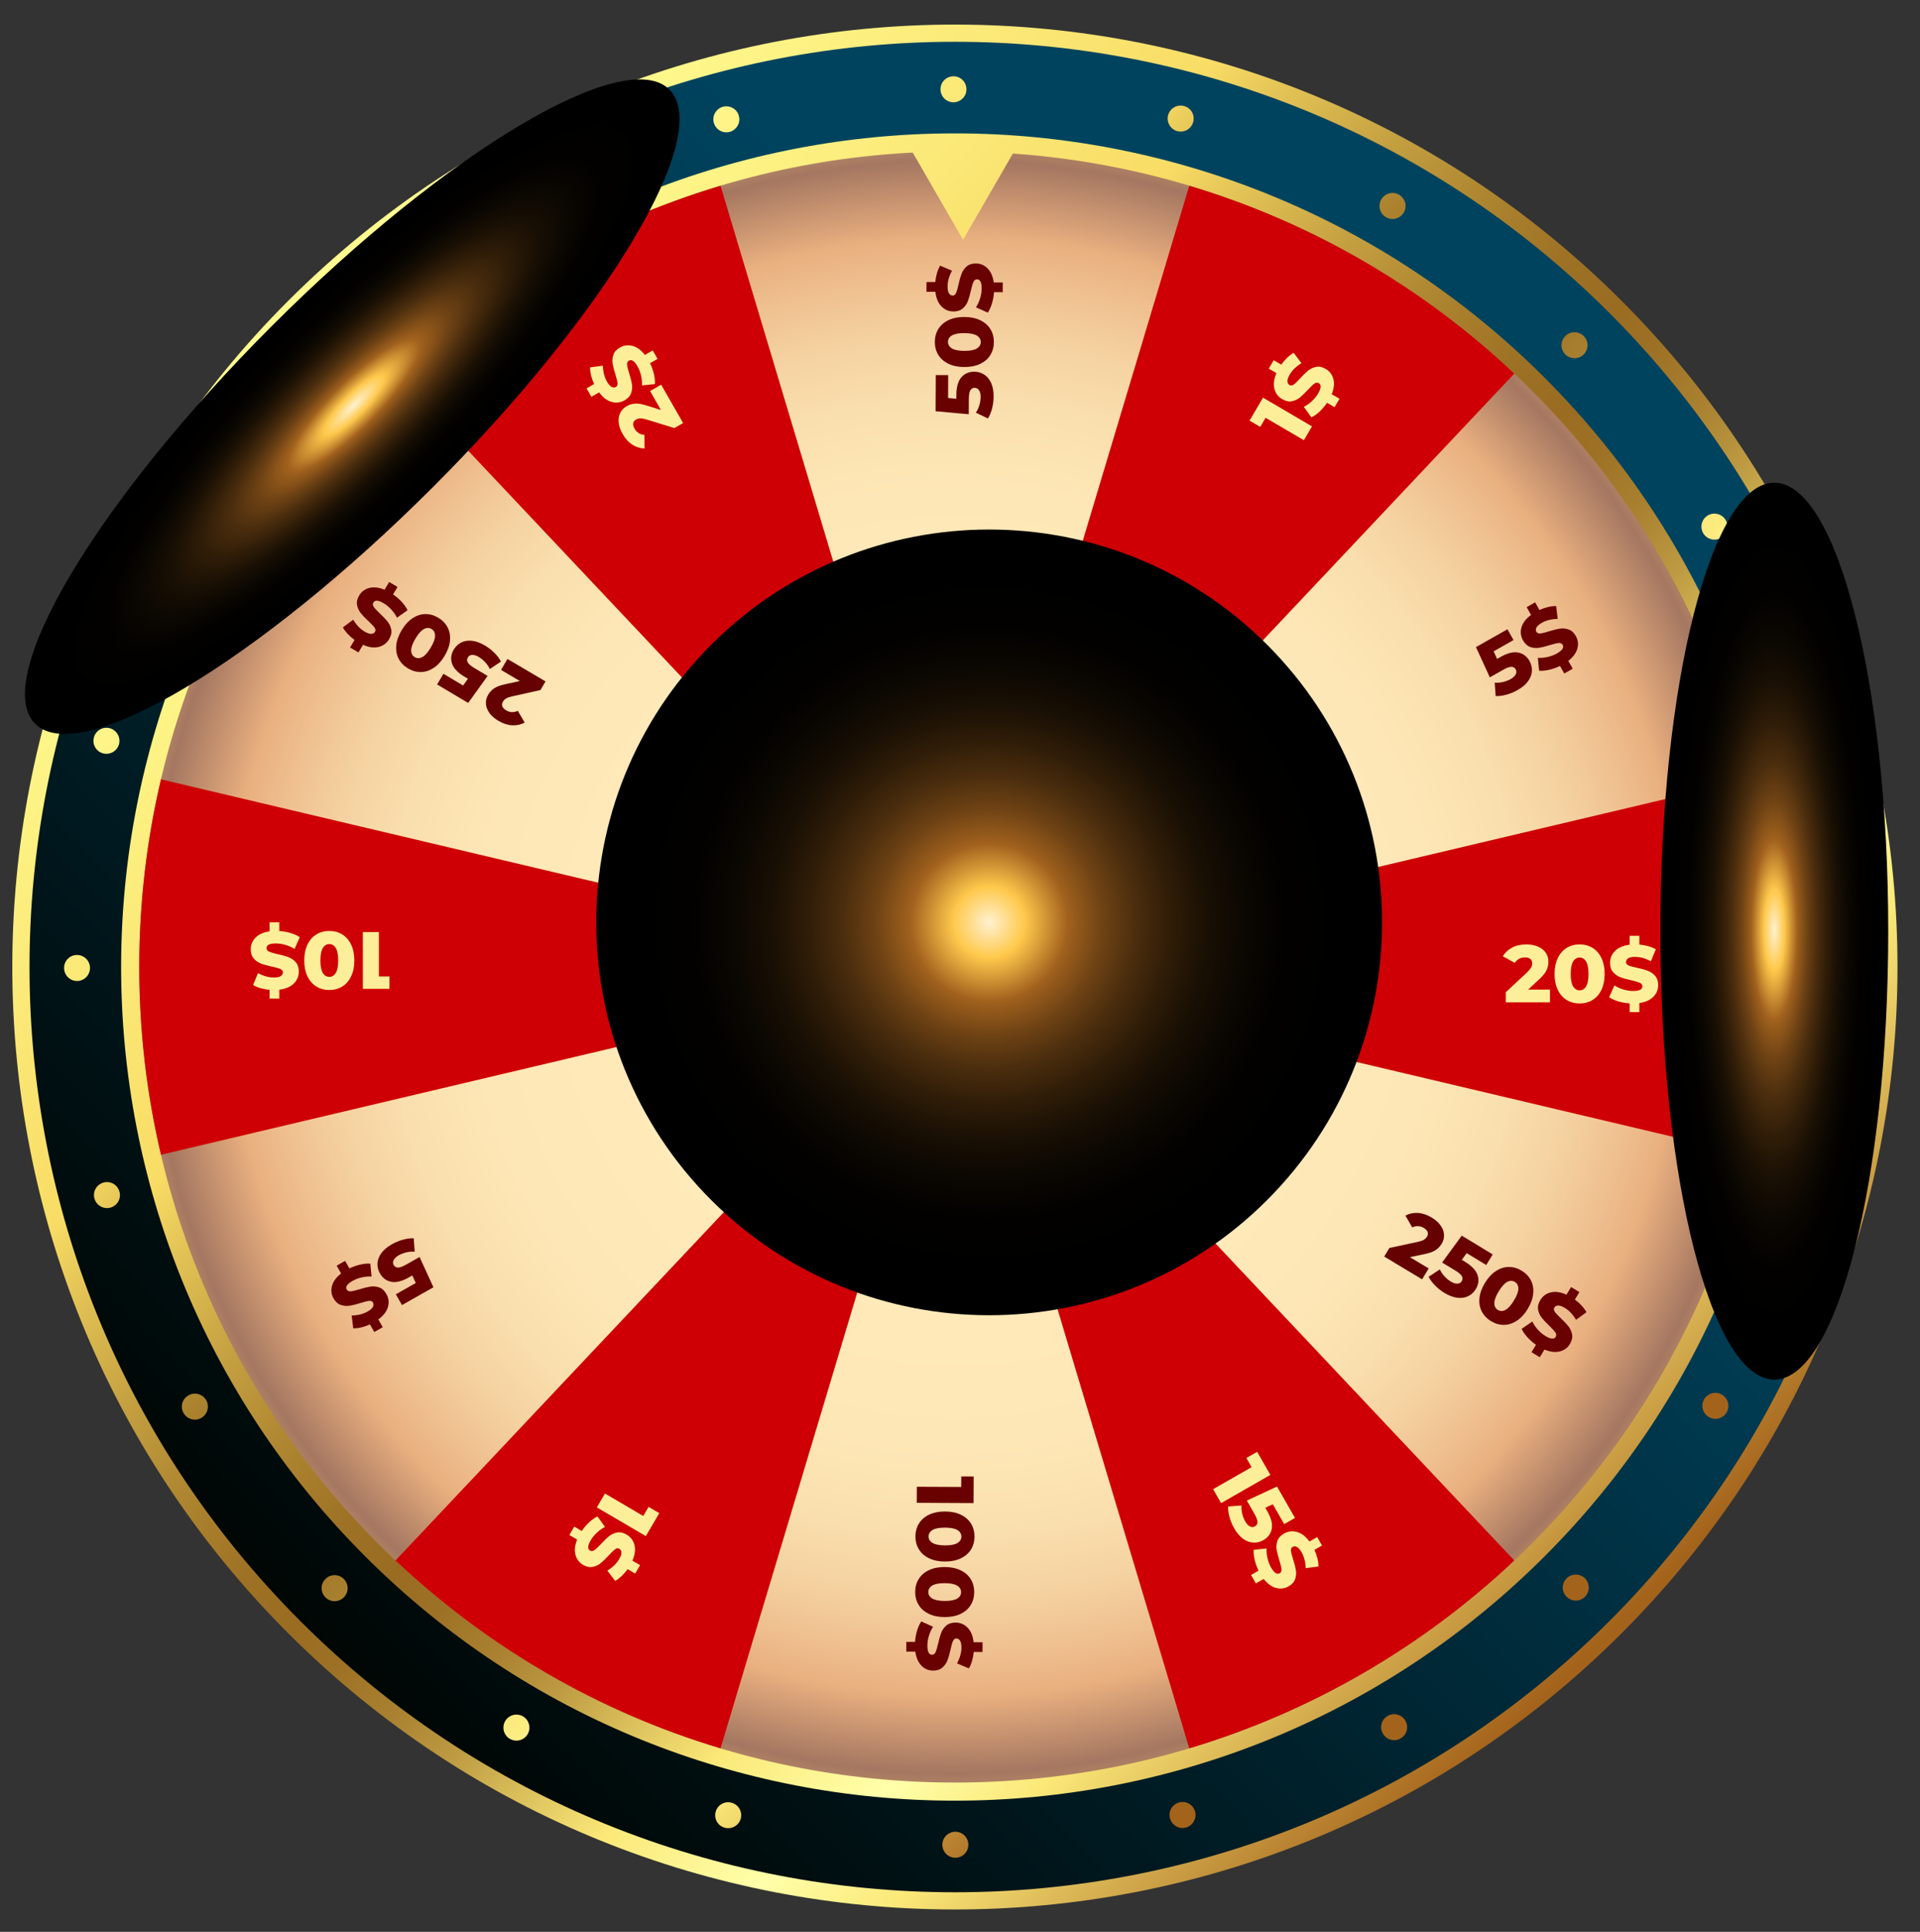 <svg width="316" height="318" viewBox="0 0 316 318" fill="none" xmlns="http://www.w3.org/2000/svg">
<rect x="0" y="0" width="316" height="318" fill="#333333" stroke="none"/>
<g clip-path="url(#clip0_0_1341)">
<path d="M266.856 268.877C327.44 208.293 327.44 110.068 266.856 49.484C206.272 -11.1 108.047 -11.1 47.463 49.484C-13.121 110.068 -13.121 208.293 47.463 268.877C108.047 329.461 206.272 329.461 266.856 268.877Z" fill="url(#paint0_linear_0_1341)"/>
<path d="M264.854 266.875C324.331 207.397 324.331 110.964 264.853 51.487C205.376 -7.991 108.943 -7.991 49.465 51.487C-10.012 110.964 -10.012 207.397 49.465 266.875C108.943 326.352 205.376 326.352 264.854 266.875Z" fill="url(#paint1_linear_0_1341)"/>
<path d="M155.095 303.66C155.095 302.492 156.051 301.52 157.235 301.52C158.419 301.52 159.375 302.477 159.375 303.66C159.375 304.844 158.419 305.801 157.235 305.801C156.064 305.801 155.095 304.844 155.095 303.66Z" fill="url(#paint2_linear_0_1341)"/>
<path d="M119.295 300.862C118.154 300.563 117.469 299.392 117.783 298.251C118.082 297.11 119.253 296.425 120.394 296.739C121.535 297.038 122.22 298.209 121.921 299.35C121.665 300.307 120.795 300.935 119.853 300.935C119.669 300.935 119.482 300.92 119.297 300.862H119.295Z" fill="url(#paint3_linear_0_1341)"/>
<path d="M192.561 299.307C192.247 298.166 192.933 296.995 194.074 296.696C195.215 296.382 196.386 297.067 196.698 298.209C196.997 299.35 196.312 300.519 195.171 300.833V300.818C194.986 300.875 194.799 300.903 194.615 300.903C193.673 300.903 192.818 300.262 192.559 299.305L192.561 299.307Z" fill="url(#paint4_linear_0_1341)"/>
<path d="M83.924 286.238C82.897 285.64 82.554 284.339 83.139 283.313C83.738 282.286 85.038 281.928 86.065 282.528C87.091 283.113 87.435 284.426 86.85 285.453C86.451 286.138 85.736 286.522 84.993 286.522C84.622 286.522 84.266 286.423 83.924 286.236V286.238Z" fill="url(#paint5_linear_0_1341)"/>
<path d="M227.603 285.383C227.005 284.356 227.362 283.043 228.373 282.458C229.4 281.86 230.713 282.216 231.299 283.228C231.897 284.255 231.541 285.568 230.529 286.153C230.187 286.353 229.816 286.452 229.46 286.452C228.717 286.452 228.004 286.066 227.606 285.383H227.603Z" fill="url(#paint6_linear_0_1341)"/>
<path d="M53.562 262.94C52.72 262.097 52.72 260.742 53.562 259.915C54.389 259.072 55.745 259.072 56.587 259.915C57.414 260.742 57.429 262.097 56.587 262.94C56.173 263.353 55.617 263.567 55.074 263.567C54.519 263.567 53.975 263.353 53.562 262.94Z" fill="url(#paint7_linear_0_1341)"/>
<path d="M257.839 262.84C256.996 261.998 256.996 260.642 257.839 259.815C258.666 258.973 260.021 258.973 260.864 259.815C261.691 260.642 261.691 261.998 260.864 262.84C260.45 263.253 259.894 263.468 259.351 263.468C258.795 263.468 258.252 263.253 257.839 262.84Z" fill="url(#paint8_linear_0_1341)"/>
<path d="M30.221 232.62C29.621 231.593 29.977 230.28 31.006 229.694C32.02 229.096 33.331 229.453 33.931 230.464C34.517 231.491 34.175 232.804 33.146 233.39C32.805 233.589 32.448 233.689 32.077 233.689C31.335 233.689 30.622 233.303 30.223 232.62H30.221Z" fill="url(#paint9_linear_0_1341)"/>
<path d="M281.252 233.262C280.225 232.677 279.881 231.364 280.467 230.337C281.065 229.323 282.365 228.967 283.392 229.567C284.419 230.152 284.762 231.466 284.177 232.492C283.778 233.177 283.063 233.561 282.323 233.561C281.952 233.547 281.58 233.462 281.254 233.262H281.252Z" fill="url(#paint10_linear_0_1341)"/>
<path d="M15.539 197.276C15.225 196.135 15.911 194.964 17.052 194.652C18.193 194.353 19.362 195.023 19.663 196.165C19.977 197.306 19.307 198.475 18.166 198.789C17.981 198.831 17.779 198.861 17.61 198.861C16.653 198.861 15.798 198.233 15.541 197.276H15.539Z" fill="url(#paint11_linear_0_1341)"/>
<path d="M296.205 198.634C295.064 198.335 294.393 197.164 294.692 196.023C294.991 194.881 296.177 194.196 297.318 194.495C298.46 194.809 299.13 195.978 298.831 197.119C298.574 198.076 297.705 198.704 296.763 198.704C296.578 198.704 296.391 198.689 296.207 198.632L296.205 198.634Z" fill="url(#paint12_linear_0_1341)"/>
<path d="M10.546 159.338C10.531 158.155 11.488 157.198 12.671 157.198C13.855 157.198 14.812 158.155 14.812 159.338C14.812 160.522 13.855 161.479 12.686 161.479C11.502 161.479 10.546 160.522 10.546 159.338Z" fill="url(#paint13_linear_0_1341)"/>
<path d="M299.501 159.182C299.501 159.139 299.501 159.097 299.516 159.04C299.501 158.982 299.501 158.94 299.501 158.883C299.501 157.699 300.458 156.729 301.642 156.729C302.825 156.729 303.782 157.686 303.782 158.87V159.027V159.184C303.782 160.368 302.825 161.324 301.642 161.324C300.458 161.324 299.501 160.368 299.501 159.184V159.182Z" fill="url(#paint14_linear_0_1341)"/>
<path d="M16.965 124.01C15.823 123.711 15.153 122.54 15.452 121.399C15.751 120.243 16.922 119.572 18.064 119.871C19.205 120.17 19.89 121.356 19.591 122.498C19.334 123.454 18.465 124.082 17.523 124.082C17.338 124.082 17.151 124.067 16.967 124.01H16.965Z" fill="url(#paint15_linear_0_1341)"/>
<path d="M294.607 122.041C294.308 120.9 294.979 119.729 296.12 119.43C297.261 119.116 298.432 119.786 298.744 120.928C299.043 122.069 298.373 123.253 297.232 123.552C297.047 123.609 296.86 123.624 296.676 123.624C295.734 123.624 294.864 122.996 294.607 122.039V122.041Z" fill="url(#paint16_linear_0_1341)"/>
<path d="M30.849 88.94C29.835 88.355 29.479 87.042 30.064 86.015C30.664 84.988 31.977 84.645 32.989 85.23C34.016 85.816 34.36 87.129 33.774 88.156C33.375 88.841 32.663 89.225 31.92 89.225C31.564 89.225 31.192 89.125 30.851 88.94H30.849Z" fill="url(#paint17_linear_0_1341)"/>
<path d="M280.31 87.757C279.724 86.743 280.068 85.43 281.095 84.831C282.109 84.246 283.422 84.59 284.02 85.616C284.605 86.63 284.262 87.941 283.235 88.541C282.906 88.726 282.537 88.828 282.166 88.828C281.438 88.828 280.711 88.442 280.312 87.759L280.31 87.757Z" fill="url(#paint18_linear_0_1341)"/>
<path d="M53.35 58.663C52.522 57.835 52.508 56.48 53.35 55.638C54.177 54.796 55.532 54.796 56.375 55.638C57.217 56.465 57.217 57.821 56.375 58.663C55.961 59.076 55.418 59.291 54.862 59.291C54.319 59.291 53.763 59.076 53.35 58.663Z" fill="url(#paint19_linear_0_1341)"/>
<path d="M257.624 58.349C256.797 57.507 256.782 56.151 257.624 55.324C258.452 54.481 259.807 54.481 260.649 55.309C261.492 56.151 261.492 57.507 260.649 58.334C260.236 58.762 259.693 58.962 259.137 58.962C258.594 58.962 258.038 58.762 257.624 58.349Z" fill="url(#paint20_linear_0_1341)"/>
<path d="M82.883 35.207C82.284 34.193 82.641 32.882 83.653 32.282C84.68 31.697 85.993 32.04 86.578 33.067C87.176 34.081 86.82 35.392 85.808 35.992C85.464 36.177 85.095 36.279 84.739 36.279C83.996 36.279 83.284 35.892 82.883 35.209V35.207Z" fill="url(#paint21_linear_0_1341)"/>
<path d="M228.117 35.763C227.09 35.163 226.746 33.864 227.332 32.838C227.915 31.811 229.23 31.455 230.257 32.053C231.284 32.638 231.642 33.951 231.042 34.978C230.643 35.663 229.928 36.047 229.186 36.047C228.83 36.047 228.458 35.947 228.117 35.763Z" fill="url(#paint22_linear_0_1341)"/>
<path d="M117.484 20.197C117.17 19.056 117.855 17.885 118.981 17.571C120.122 17.272 121.306 17.942 121.605 19.083C121.919 20.224 121.234 21.395 120.093 21.709C119.908 21.767 119.722 21.782 119.537 21.782C118.595 21.782 117.74 21.154 117.481 20.197H117.484Z" fill="url(#paint23_linear_0_1341)"/>
<path d="M193.775 21.595C192.633 21.281 191.948 20.11 192.247 18.969C192.561 17.827 193.732 17.142 194.874 17.456C196.015 17.755 196.7 18.926 196.386 20.067C196.144 21.024 195.272 21.665 194.318 21.665C194.146 21.665 193.961 21.637 193.777 21.593L193.775 21.595Z" fill="url(#paint24_linear_0_1341)"/>
<path d="M154.793 14.703C154.778 13.519 155.735 12.562 156.919 12.562C158.103 12.547 159.059 13.504 159.059 14.688C159.074 15.871 158.103 16.828 156.934 16.841C155.75 16.841 154.793 15.884 154.793 14.7V14.703Z" fill="url(#paint25_linear_0_1341)"/>
<path d="M254.192 256.213C307.781 202.623 307.781 115.738 254.192 62.149C200.602 8.559 113.717 8.559 60.127 62.149C6.538 115.738 6.538 202.623 60.127 256.213C113.717 309.802 200.602 309.802 254.192 256.213Z" fill="url(#paint26_linear_0_1341)"/>
<path d="M291.402 159.182C291.402 233.32 231.297 293.423 157.161 293.423C83.025 293.423 22.917 233.322 22.917 159.182C22.917 85.041 83.021 24.94 157.161 24.94C231.301 24.94 291.402 85.041 291.402 159.182Z" fill="url(#paint27_radial_0_1341)"/>
<g style="mix-blend-mode:multiply">
<path d="M249.228 256.868L157.161 159.182L195.735 287.789C215.991 281.722 234.237 271.003 249.228 256.868Z" fill="#CE0005"/>
<path d="M291.402 159.179C291.402 148.547 290.159 138.204 287.824 128.285L157.161 159.182L287.824 190.079C290.161 180.157 291.402 169.814 291.402 159.179Z" fill="#CE0005"/>
<path d="M195.735 30.575L157.161 159.182L249.228 61.495C234.237 47.361 215.991 36.641 195.735 30.575Z" fill="#CE0005"/>
<path d="M65.093 61.497L157.161 159.184L118.587 30.577C98.33 36.644 80.085 47.363 65.093 61.497Z" fill="#CE0005"/>
<path d="M118.587 287.789L157.161 159.182L65.093 256.868C80.085 271.003 98.33 281.722 118.587 287.789Z" fill="#CE0005"/>
<path d="M22.919 159.179C22.919 169.814 24.162 180.157 26.498 190.079L157.159 159.182L26.498 128.285C24.16 138.204 22.919 148.547 22.919 159.179Z" fill="#CE0005"/>
</g>
<path d="M59.718 162.773L59.718 153.427L62.361 153.427L62.361 160.73L64.098 160.73L64.098 162.771L59.72 162.771L59.718 162.773Z" fill="#FDEF9A"/>
<path d="M56.326 153.815C56.947 154.199 57.437 154.757 57.787 155.491C58.139 156.225 58.316 157.096 58.316 158.102C58.316 159.107 58.139 159.977 57.787 160.713C57.437 161.447 56.947 162.005 56.326 162.389C55.704 162.771 54.992 162.962 54.19 162.962C53.388 162.962 52.69 162.769 52.066 162.389C51.443 162.005 50.955 161.447 50.602 160.713C50.252 159.977 50.076 159.107 50.076 158.102C50.076 157.096 50.252 156.225 50.602 155.491C50.955 154.757 51.443 154.199 52.066 153.815C52.688 153.431 53.396 153.242 54.19 153.242C54.983 153.242 55.704 153.433 56.326 153.815ZM53.129 156.053C52.866 156.486 52.734 157.166 52.734 158.102C52.734 159.037 52.866 159.718 53.129 160.151C53.392 160.584 53.746 160.798 54.192 160.798C54.637 160.798 55.004 160.584 55.265 160.151C55.528 159.718 55.66 159.035 55.66 158.102C55.66 157.169 55.528 156.486 55.265 156.053C55.002 155.62 54.644 155.404 54.192 155.404C53.74 155.404 53.392 155.62 53.129 156.053Z" fill="#FDEF9A"/>
<path d="M42.06 154.343C42.59 153.804 43.356 153.458 44.364 153.308L44.364 151.827L45.965 151.827L45.965 153.255C46.631 153.301 47.264 153.414 47.86 153.596C48.456 153.779 48.95 154.004 49.34 154.271L48.473 156.218C48.055 155.943 47.569 155.72 47.017 155.552C46.466 155.382 45.923 155.298 45.388 155.298C44.374 155.298 43.867 155.552 43.867 156.059C43.867 156.326 44.011 156.524 44.3 156.653C44.591 156.783 45.055 156.918 45.696 157.06C46.4 157.211 46.988 157.374 47.459 157.548C47.93 157.72 48.335 158 48.674 158.382C49.014 158.764 49.181 159.281 49.181 159.931C49.181 160.694 48.907 161.352 48.354 161.899C47.802 162.446 47.005 162.782 45.965 162.907L45.965 164.375L44.364 164.375L44.364 162.932C43.855 162.888 43.369 162.799 42.9 162.665C42.433 162.531 42.017 162.357 41.653 162.145L42.467 160.183C43.356 160.665 44.219 160.904 45.057 160.904C45.581 160.904 45.965 160.826 46.205 160.671C46.447 160.516 46.566 160.312 46.566 160.064C46.566 159.816 46.423 159.627 46.139 159.504C45.855 159.379 45.397 159.25 44.765 159.116C44.054 158.965 43.462 158.802 42.995 158.628C42.527 158.456 42.123 158.181 41.78 157.801C41.438 157.423 41.267 156.908 41.267 156.259C41.267 155.52 41.53 154.882 42.06 154.343Z" fill="#FDEF9A"/>
<path d="M255.098 162.896L255.098 164.992L247.822 164.992L247.822 163.337L251.32 160.066C251.659 159.746 251.886 159.472 252.003 159.245C252.117 159.018 252.175 158.789 252.175 158.558C252.175 158.255 252.073 158.019 251.867 157.849C251.663 157.68 251.364 157.597 250.972 157.597C250.624 157.597 250.306 157.676 250.017 157.83C249.729 157.985 249.491 158.21 249.302 158.505L247.34 157.41C247.705 156.804 248.216 156.328 248.876 155.983C249.536 155.635 250.314 155.463 251.211 155.463C251.924 155.463 252.554 155.578 253.102 155.809C253.647 156.04 254.075 156.371 254.383 156.804C254.69 157.236 254.843 157.737 254.843 158.306C254.843 158.815 254.735 159.292 254.517 159.742C254.298 160.191 253.878 160.701 253.254 161.271L251.492 162.9L255.098 162.9L255.098 162.896Z" fill="#FDEF9A"/>
<path d="M257.847 164.604C257.225 164.222 256.735 163.664 256.385 162.928C256.033 162.194 255.857 161.324 255.857 160.319C255.857 159.313 256.033 158.441 256.385 157.707C256.735 156.973 257.225 156.415 257.847 156.031C258.471 155.647 259.181 155.459 259.983 155.459C260.785 155.459 261.483 155.649 262.107 156.031C262.73 156.415 263.218 156.973 263.57 157.707C263.92 158.441 264.096 159.313 264.096 160.319C264.096 161.324 263.92 162.194 263.57 162.928C263.218 163.664 262.73 164.222 262.107 164.604C261.485 164.988 260.777 165.178 259.983 165.178C259.19 165.178 258.469 164.985 257.847 164.604ZM261.046 162.37C261.309 161.937 261.441 161.254 261.441 160.321C261.441 159.387 261.309 158.702 261.046 158.269C260.783 157.839 260.429 157.622 259.983 157.622C259.538 157.622 259.171 157.839 258.91 158.269C258.647 158.702 258.515 159.385 258.515 160.321C258.515 161.256 258.647 161.937 258.91 162.37C259.173 162.803 259.531 163.017 259.983 163.017C260.435 163.017 260.783 162.803 261.046 162.37Z" fill="#FDEF9A"/>
<path d="M272.115 164.078C271.585 164.616 270.819 164.962 269.811 165.113L269.811 166.594L268.21 166.594L268.21 165.166C267.544 165.121 266.911 165.007 266.315 164.826C265.719 164.644 265.225 164.419 264.835 164.152L265.702 162.202C266.12 162.478 266.606 162.701 267.157 162.871C267.709 163.04 268.252 163.123 268.787 163.123C269.801 163.123 270.308 162.871 270.308 162.361C270.308 162.094 270.163 161.897 269.875 161.767C269.584 161.64 269.12 161.504 268.479 161.36C267.775 161.21 267.187 161.048 266.716 160.872C266.245 160.698 265.84 160.42 265.501 160.039C265.161 159.655 264.994 159.139 264.994 158.49C264.994 157.724 265.267 157.069 265.821 156.519C266.373 155.972 267.17 155.637 268.21 155.512L268.21 154.042L269.811 154.042L269.811 155.484C270.32 155.529 270.806 155.618 271.275 155.751C271.742 155.885 272.157 156.059 272.522 156.271L271.708 158.236C270.819 157.754 269.955 157.514 269.118 157.514C268.594 157.514 268.21 157.593 267.97 157.748C267.728 157.902 267.609 158.106 267.609 158.354C267.609 158.602 267.751 158.791 268.036 158.916C268.32 159.042 268.778 159.169 269.41 159.305C270.121 159.455 270.713 159.616 271.18 159.793C271.648 159.967 272.051 160.242 272.395 160.622C272.737 161 272.908 161.513 272.908 162.164C272.908 162.902 272.645 163.543 272.115 164.08L272.115 164.078Z" fill="#FDEF9A"/>
<path d="M106.994 64.367L108.814 63.326L112.43 69.639L110.992 70.462L106.414 69.053C105.969 68.917 105.617 68.856 105.362 68.871C105.108 68.883 104.881 68.947 104.679 69.062C104.416 69.212 104.263 69.418 104.219 69.679C104.174 69.942 104.249 70.241 104.444 70.583C104.616 70.884 104.842 71.121 105.12 71.293C105.4 71.467 105.714 71.563 106.06 71.578L106.086 73.826C105.379 73.809 104.711 73.603 104.083 73.203C103.453 72.804 102.916 72.214 102.469 71.433C102.114 70.816 101.9 70.211 101.83 69.622C101.76 69.032 101.832 68.495 102.055 68.014C102.276 67.532 102.634 67.153 103.128 66.868C103.57 66.616 104.039 66.474 104.537 66.438C105.033 66.404 105.687 66.516 106.491 66.773L108.778 67.492L106.987 64.363L106.994 64.367Z" fill="#FDEF9A"/>
<path d="M104.1 56.938C104.83 57.132 105.511 57.626 106.141 58.423L107.426 57.687L108.222 59.077L106.981 59.787C107.274 60.388 107.49 60.992 107.63 61.601C107.768 62.21 107.817 62.751 107.781 63.224L105.657 63.44C105.689 62.94 105.64 62.407 105.513 61.845C105.386 61.283 105.188 60.77 104.923 60.307C104.42 59.427 103.947 59.111 103.506 59.363C103.275 59.497 103.173 59.719 103.207 60.036C103.237 60.352 103.351 60.823 103.546 61.448C103.765 62.136 103.915 62.725 104 63.22C104.085 63.716 104.045 64.206 103.879 64.69C103.716 65.173 103.351 65.579 102.789 65.899C102.125 66.281 101.419 66.366 100.668 66.16C99.919 65.954 99.232 65.428 98.604 64.588L97.329 65.318L96.531 63.928L97.783 63.213C97.569 62.749 97.405 62.282 97.288 61.811C97.172 61.34 97.115 60.893 97.119 60.468L99.225 60.199C99.251 61.211 99.473 62.078 99.887 62.806C100.15 63.262 100.407 63.555 100.661 63.686C100.914 63.818 101.151 63.82 101.366 63.697C101.582 63.574 101.673 63.358 101.639 63.048C101.605 62.74 101.491 62.278 101.291 61.663C101.071 60.969 100.916 60.377 100.835 59.885C100.753 59.393 100.791 58.905 100.948 58.419C101.107 57.933 101.467 57.53 102.032 57.206C102.672 56.839 103.36 56.752 104.089 56.943L104.1 56.938Z" fill="#FDEF9A"/>
<path d="M209.08 242.781L200.972 247.427L199.657 245.133L205.993 241.504L205.132 239.998L206.906 238.982L209.082 242.781L209.08 242.781Z" fill="#FDEF9A"/>
<path d="M209.311 251.644C209.161 252.454 208.698 253.08 207.926 253.523C207.423 253.812 206.887 253.945 206.32 253.928C205.752 253.909 205.187 253.71 204.634 253.324C204.08 252.94 203.579 252.356 203.132 251.576C202.803 251.005 202.551 250.398 202.368 249.76C202.186 249.121 202.107 248.527 202.131 247.98L204.328 247.815C204.299 248.262 204.337 248.714 204.445 249.17C204.553 249.626 204.721 250.05 204.948 250.445C205.172 250.84 205.427 251.111 205.713 251.262C206 251.41 206.276 251.408 206.547 251.253C206.817 251.098 206.957 250.865 206.963 250.553C206.969 250.244 206.804 249.794 206.467 249.208L205.204 247.006L210.175 244.698L213.136 249.866L211.362 250.882L209.489 247.615L208.248 248.188L208.56 248.733C209.209 249.868 209.462 250.84 209.309 251.65L209.311 251.644Z" fill="#FDEF9A"/>
<path d="M210.024 261.391C209.294 261.198 208.613 260.704 207.983 259.906L206.698 260.642L205.9 259.253L207.139 258.544C206.846 257.942 206.63 257.337 206.49 256.731C206.352 256.122 206.301 255.581 206.339 255.108L208.463 254.891C208.431 255.392 208.478 255.922 208.607 256.487C208.734 257.049 208.931 257.562 209.197 258.027C209.702 258.907 210.172 259.221 210.614 258.969C210.845 258.835 210.945 258.612 210.913 258.298C210.881 257.982 210.769 257.511 210.573 256.883C210.355 256.2 210.204 255.608 210.119 255.114C210.035 254.618 210.075 254.128 210.24 253.644C210.406 253.16 210.771 252.755 211.333 252.435C211.997 252.053 212.701 251.966 213.452 252.174C214.201 252.38 214.89 252.906 215.514 253.746L216.789 253.016L217.584 254.406L216.333 255.123C216.547 255.585 216.712 256.052 216.827 256.523C216.946 256.994 217.001 257.441 216.997 257.863L214.89 258.133C214.865 257.121 214.642 256.253 214.226 255.526C213.965 255.072 213.707 254.777 213.452 254.645C213.197 254.514 212.962 254.512 212.746 254.635C212.531 254.758 212.438 254.974 212.472 255.284C212.506 255.591 212.623 256.054 212.82 256.669C213.045 257.363 213.197 257.955 213.278 258.447C213.359 258.939 213.323 259.427 213.164 259.913C213.004 260.398 212.644 260.804 212.08 261.126C211.439 261.493 210.754 261.58 210.022 261.389L210.024 261.391Z" fill="#FDEF9A"/>
<path d="M207.871 65.46L215.934 70.186L214.598 72.466L208.295 68.773L207.417 70.271L205.654 69.238L207.869 65.46L207.871 65.46Z" fill="#FDEF9A"/>
<path d="M219.449 62.382C219.646 63.111 219.555 63.947 219.177 64.891L220.457 65.642L219.646 67.025L218.414 66.302C218.036 66.856 217.618 67.343 217.16 67.766C216.7 68.188 216.256 68.502 215.83 68.703L214.587 66.968C215.037 66.747 215.476 66.44 215.9 66.052C216.324 65.659 216.672 65.233 216.942 64.772C217.455 63.898 217.493 63.332 217.054 63.075C216.823 62.94 216.579 62.963 216.322 63.15C216.063 63.334 215.713 63.665 215.266 64.147C214.78 64.677 214.343 65.101 213.953 65.421C213.564 65.742 213.119 65.95 212.618 66.049C212.116 66.147 211.585 66.03 211.025 65.704C210.365 65.315 209.937 64.745 209.744 63.994C209.551 63.241 209.665 62.382 210.083 61.421L208.817 60.678L209.627 59.295L210.87 60.025C211.165 59.609 211.488 59.234 211.84 58.898C212.19 58.563 212.55 58.292 212.92 58.086L214.201 59.781C213.335 60.305 212.693 60.931 212.268 61.65C212.003 62.104 211.876 62.473 211.889 62.759C211.901 63.046 212.016 63.251 212.23 63.377C212.444 63.504 212.678 63.474 212.93 63.292C213.183 63.111 213.526 62.778 213.961 62.303C214.451 61.764 214.888 61.338 215.276 61.022C215.662 60.708 216.106 60.498 216.604 60.392C217.103 60.29 217.635 60.4 218.195 60.731C218.834 61.102 219.25 61.656 219.447 62.384L219.449 62.382Z" fill="#FDEF9A"/>
<path d="M106.293 252.855L98.23 248.129L99.567 245.848L105.867 249.541L106.745 248.044L108.508 249.077L106.293 252.855Z" fill="#FDEF9A"/>
<path d="M94.715 255.935C94.518 255.205 94.609 254.367 94.987 253.426L93.708 252.677L94.518 251.294L95.751 252.017C96.128 251.461 96.544 250.975 97.004 250.551C97.462 250.129 97.908 249.815 98.334 249.614L99.575 251.349C99.128 251.569 98.689 251.875 98.264 252.265C97.838 252.655 97.492 253.082 97.223 253.542C96.709 254.418 96.671 254.983 97.11 255.239C97.341 255.373 97.583 255.352 97.84 255.165C98.099 254.98 98.451 254.65 98.899 254.168C99.384 253.638 99.821 253.213 100.212 252.893C100.6 252.575 101.045 252.365 101.546 252.267C102.047 252.17 102.577 252.284 103.139 252.613C103.799 253.001 104.225 253.57 104.418 254.323C104.611 255.076 104.499 255.933 104.079 256.896L105.345 257.638L104.535 259.022L103.292 258.292C102.997 258.705 102.675 259.081 102.322 259.416C101.97 259.751 101.61 260.023 101.241 260.231L99.961 258.534C100.825 258.01 101.47 257.386 101.894 256.665C102.159 256.211 102.286 255.842 102.271 255.557C102.259 255.271 102.144 255.065 101.93 254.938C101.716 254.813 101.482 254.84 101.232 255.023C100.98 255.205 100.636 255.536 100.201 256.014C99.709 256.552 99.272 256.979 98.886 257.295C98.5 257.609 98.056 257.819 97.556 257.923C97.057 258.029 96.525 257.916 95.965 257.588C95.326 257.214 94.91 256.663 94.713 255.933L94.715 255.935Z" fill="#FDEF9A"/>
<g style="mix-blend-mode:multiply">
<path d="M158.219 62.116C158.756 61.49 159.471 61.181 160.36 61.185C160.939 61.187 161.471 61.34 161.955 61.639C162.439 61.94 162.823 62.396 163.109 63.007C163.395 63.618 163.535 64.373 163.533 65.271C163.529 65.93 163.446 66.582 163.283 67.224C163.12 67.869 162.888 68.423 162.594 68.883L160.608 67.927C160.86 67.553 161.053 67.142 161.187 66.694C161.323 66.246 161.393 65.795 161.395 65.341C161.397 64.887 161.312 64.522 161.14 64.25C160.969 63.977 160.727 63.841 160.415 63.839C160.103 63.839 159.866 63.97 159.704 64.238C159.543 64.503 159.46 64.974 159.456 65.65L159.443 68.188L153.985 67.693L154.015 61.739L156.058 61.747L156.039 65.513L157.401 65.64L157.401 65.012C157.409 63.703 157.681 62.736 158.219 62.112L158.219 62.116Z" fill="#690101"/>
<path d="M162.99 58.449C162.606 59.07 162.044 59.554 161.308 59.902C160.572 60.25 159.702 60.422 158.697 60.415C157.691 60.411 156.821 60.23 156.09 59.874C155.358 59.518 154.802 59.03 154.422 58.404C154.042 57.78 153.854 57.066 153.858 56.266C153.862 55.474 154.057 54.768 154.441 54.147C154.827 53.525 155.39 53.039 156.124 52.691C156.86 52.343 157.729 52.172 158.737 52.178C159.742 52.182 160.612 52.363 161.344 52.719C162.076 53.075 162.632 53.563 163.011 54.189C163.391 54.813 163.58 55.521 163.574 56.312C163.571 57.114 163.374 57.827 162.988 58.447L162.99 58.449ZM160.769 55.239C160.339 54.974 159.658 54.84 158.722 54.834C157.789 54.83 157.104 54.957 156.671 55.218C156.238 55.477 156.022 55.831 156.02 56.274C156.02 56.728 156.232 57.087 156.662 57.354C157.093 57.617 157.774 57.753 158.709 57.757C159.643 57.761 160.326 57.634 160.761 57.373C161.193 57.112 161.412 56.756 161.414 56.3C161.414 55.856 161.202 55.5 160.771 55.237L160.769 55.239Z" fill="#690101"/>
<path d="M162.534 44.181C163.069 44.713 163.41 45.483 163.559 46.489L165.039 46.495L165.031 48.096L163.603 48.088C163.554 48.756 163.438 49.386 163.253 49.982C163.067 50.576 162.84 51.071 162.57 51.461L160.625 50.583C160.905 50.167 161.128 49.681 161.302 49.13C161.473 48.578 161.56 48.035 161.563 47.503C161.569 46.489 161.316 45.977 160.809 45.977C160.542 45.977 160.345 46.12 160.213 46.408C160.082 46.699 159.944 47.161 159.798 47.802C159.643 48.504 159.479 49.089 159.301 49.56C159.125 50.031 158.845 50.434 158.461 50.769C158.077 51.107 157.562 51.272 156.911 51.268C156.145 51.266 155.489 50.986 154.946 50.43C154.401 49.876 154.068 49.079 153.949 48.035L152.479 48.029L152.488 46.427L153.93 46.435C153.977 45.926 154.068 45.441 154.204 44.974C154.339 44.507 154.516 44.094 154.73 43.729L156.69 44.552C156.204 45.438 155.96 46.302 155.956 47.138C155.956 47.662 156.03 48.046 156.185 48.287C156.34 48.529 156.541 48.648 156.792 48.65C157.04 48.65 157.229 48.51 157.354 48.226C157.481 47.942 157.613 47.483 157.748 46.853C157.903 46.143 158.069 45.553 158.245 45.089C158.421 44.622 158.699 44.217 159.078 43.877C159.458 43.536 159.974 43.368 160.623 43.37C161.361 43.374 161.997 43.642 162.534 44.174L162.534 44.181Z" fill="#690101"/>
<path d="M160.228 247.422L150.882 247.375L150.894 244.732L158.198 244.766L158.207 243.031L160.249 243.039L160.228 247.418L160.228 247.422Z" fill="#690101"/>
<path d="M151.253 250.77C151.637 250.148 152.199 249.664 152.935 249.317C153.671 248.969 154.541 248.797 155.547 248.803C156.552 248.807 157.422 248.988 158.154 249.344C158.885 249.701 159.441 250.188 159.821 250.814C160.201 251.438 160.389 252.153 160.383 252.952C160.381 253.744 160.186 254.45 159.8 255.072C159.414 255.693 158.852 256.177 158.118 256.525C157.381 256.873 156.512 257.045 155.504 257.038C154.499 257.034 153.629 256.854 152.897 256.497C152.165 256.141 151.609 255.653 151.23 255.027C150.85 254.403 150.661 253.693 150.665 252.902C150.67 252.1 150.865 251.389 151.251 250.768L151.253 250.77ZM153.474 253.979C153.905 254.242 154.586 254.378 155.521 254.384C156.454 254.389 157.14 254.261 157.572 254C158.005 253.742 158.221 253.387 158.226 252.944C158.226 252.49 158.014 252.132 157.583 251.864C157.152 251.601 156.471 251.465 155.536 251.461C154.603 251.457 153.919 251.584 153.485 251.845C153.052 252.106 152.833 252.462 152.831 252.916C152.829 253.362 153.043 253.718 153.474 253.981L153.474 253.979Z" fill="#690101"/>
<path d="M151.206 259.915C151.592 259.293 152.152 258.809 152.888 258.459C153.625 258.112 154.494 257.94 155.5 257.946C156.507 257.95 157.375 258.131 158.109 258.487C158.839 258.843 159.397 259.331 159.776 259.957C160.154 260.581 160.345 261.296 160.339 262.095C160.334 262.887 160.139 263.593 159.755 264.215C159.369 264.836 158.809 265.32 158.073 265.67C157.337 266.018 156.467 266.19 155.462 266.183C154.456 266.179 153.586 265.999 152.855 265.642C152.123 265.286 151.565 264.796 151.187 264.172C150.807 263.549 150.619 262.838 150.623 262.047C150.627 261.245 150.822 260.534 151.206 259.913L151.206 259.915ZM153.429 263.124C153.86 263.387 154.541 263.523 155.477 263.529C156.412 263.534 157.095 263.406 157.528 263.145C157.961 262.887 158.177 262.532 158.179 262.087C158.181 261.633 157.969 261.274 157.538 261.007C157.108 260.744 156.425 260.608 155.491 260.604C154.556 260.6 153.873 260.727 153.44 260.988C153.007 261.249 152.791 261.605 152.787 262.059C152.787 262.505 152.999 262.861 153.432 263.124L153.429 263.124Z" fill="#690101"/>
<path d="M151.664 274.185C151.13 273.652 150.786 272.882 150.64 271.877L149.159 271.868L149.168 270.267L150.595 270.275C150.644 269.609 150.761 268.977 150.945 268.381C151.13 267.785 151.357 267.29 151.626 266.902L153.572 267.78C153.294 268.196 153.069 268.68 152.897 269.231C152.725 269.783 152.638 270.326 152.634 270.861C152.63 271.875 152.882 272.384 153.387 272.386C153.654 272.386 153.852 272.244 153.983 271.953C154.112 271.665 154.25 271.2 154.397 270.559C154.552 269.857 154.717 269.27 154.893 268.801C155.069 268.33 155.349 267.927 155.733 267.59C156.117 267.254 156.635 267.087 157.284 267.091C158.048 267.093 158.705 267.373 159.248 267.929C159.793 268.483 160.124 269.28 160.243 270.324L161.713 270.332L161.705 271.934L160.262 271.926C160.216 272.435 160.124 272.92 159.989 273.387C159.853 273.852 159.677 274.267 159.462 274.632L157.502 273.809C157.988 272.92 158.232 272.059 158.236 271.223C158.238 270.699 158.162 270.313 158.009 270.074C157.854 269.832 157.653 269.713 157.403 269.711C157.152 269.711 156.966 269.851 156.841 270.137C156.713 270.422 156.582 270.88 156.446 271.51C156.291 272.223 156.126 272.812 155.947 273.277C155.771 273.744 155.493 274.147 155.114 274.488C154.734 274.828 154.219 274.997 153.569 274.995C152.831 274.991 152.193 274.724 151.658 274.191L151.664 274.185Z" fill="#690101"/>
<path d="M249.86 107.415C250.673 107.57 251.294 108.036 251.734 108.809C252.018 109.311 252.151 109.85 252.13 110.417C252.111 110.985 251.905 111.547 251.519 112.099C251.131 112.652 250.543 113.151 249.763 113.592C249.19 113.917 248.581 114.169 247.941 114.347C247.302 114.526 246.706 114.602 246.161 114.574L246.006 112.377C246.454 112.411 246.905 112.375 247.364 112.266C247.82 112.16 248.246 111.997 248.641 111.774C249.035 111.551 249.309 111.295 249.459 111.011C249.61 110.726 249.608 110.448 249.455 110.177C249.3 109.905 249.069 109.767 248.757 109.761C248.445 109.753 247.998 109.916 247.41 110.247L245.202 111.498L242.917 106.518L248.098 103.584L249.103 105.359L245.828 107.215L246.396 108.459L246.941 108.151C248.081 107.506 249.054 107.262 249.863 107.417L249.86 107.415Z" fill="#690101"/>
<path d="M259.61 106.749C259.415 107.481 258.916 108.157 258.117 108.785L258.848 110.075L257.455 110.866L256.75 109.623C256.146 109.914 255.541 110.126 254.932 110.262C254.324 110.395 253.783 110.444 253.31 110.406L253.104 108.282C253.602 108.316 254.135 108.27 254.699 108.147C255.261 108.022 255.779 107.828 256.241 107.563C257.124 107.063 257.44 106.594 257.19 106.153C257.058 105.919 256.835 105.817 256.519 105.849C256.203 105.879 255.732 105.989 255.104 106.182C254.417 106.397 253.825 106.545 253.331 106.626C252.832 106.708 252.344 106.666 251.861 106.501C251.379 106.333 250.976 105.966 250.656 105.402C250.278 104.736 250.196 104.029 250.406 103.28C250.616 102.532 251.144 101.846 251.988 101.223L251.265 99.946L252.658 99.154L253.369 100.41C253.832 100.2 254.3 100.035 254.771 99.922C255.244 99.808 255.692 99.755 256.114 99.759L256.373 101.87C255.361 101.889 254.491 102.105 253.764 102.519C253.305 102.778 253.013 103.034 252.881 103.289C252.748 103.541 252.743 103.777 252.866 103.995C252.989 104.212 253.206 104.303 253.515 104.271C253.823 104.239 254.288 104.127 254.903 103.932C255.596 103.711 256.19 103.565 256.683 103.484C257.175 103.406 257.663 103.446 258.148 103.607C258.632 103.768 259.035 104.131 259.355 104.695C259.72 105.338 259.805 106.025 259.608 106.753L259.61 106.749Z" fill="#690101"/>
<path d="M64.395 210.997C63.585 210.842 62.964 210.375 62.522 209.603C62.238 209.101 62.107 208.562 62.123 207.993C62.143 207.425 62.348 206.865 62.737 206.313C63.125 205.759 63.71 205.261 64.493 204.82C65.066 204.495 65.672 204.243 66.311 204.065C66.952 203.884 67.546 203.81 68.093 203.838L68.25 206.037C67.8 206.003 67.348 206.039 66.89 206.146C66.434 206.252 66.008 206.415 65.613 206.64C65.219 206.863 64.947 207.117 64.794 207.404C64.644 207.688 64.644 207.966 64.796 208.237C64.951 208.507 65.185 208.647 65.494 208.653C65.804 208.661 66.254 208.498 66.844 208.165L69.052 206.913L71.336 211.894L66.156 214.828L65.149 213.05L68.424 211.194L67.858 209.951L67.31 210.261C66.171 210.906 65.197 211.15 64.389 210.995L64.395 210.997Z" fill="#690101"/>
<path d="M54.646 211.663C54.839 210.933 55.337 210.257 56.137 209.629L55.407 208.337L56.801 207.548L57.505 208.791C58.108 208.5 58.715 208.288 59.323 208.152C59.932 208.017 60.473 207.97 60.946 208.008L61.15 210.131C60.651 210.098 60.119 210.142 59.557 210.267C58.992 210.392 58.479 210.585 58.015 210.851C57.13 211.349 56.816 211.82 57.066 212.261C57.198 212.493 57.419 212.596 57.737 212.565C58.051 212.535 58.522 212.423 59.15 212.232C59.837 212.017 60.429 211.869 60.925 211.788C61.421 211.706 61.911 211.748 62.393 211.916C62.877 212.081 63.278 212.448 63.598 213.014C63.975 213.68 64.058 214.387 63.85 215.136C63.638 215.885 63.11 216.57 62.266 217.191L62.991 218.47L61.597 219.26L60.887 218.006C60.422 218.216 59.953 218.379 59.483 218.494C59.012 218.608 58.562 218.661 58.138 218.655L57.879 216.546C58.891 216.527 59.76 216.311 60.486 215.897C60.944 215.638 61.239 215.384 61.373 215.127C61.504 214.875 61.508 214.637 61.385 214.421C61.262 214.204 61.046 214.111 60.736 214.143C60.429 214.175 59.966 214.289 59.347 214.484C58.653 214.705 58.061 214.851 57.567 214.932C57.075 215.011 56.587 214.97 56.101 214.809C55.617 214.648 55.212 214.285 54.892 213.721C54.529 213.076 54.444 212.391 54.642 211.661L54.646 211.663Z" fill="#690101"/>
</g>
<path d="M82.455 110.277L83.519 108.471L89.787 112.165L88.947 113.591L84.273 114.633C83.818 114.737 83.483 114.857 83.267 114.993C83.054 115.131 82.888 115.299 82.77 115.498C82.617 115.76 82.585 116.014 82.676 116.265C82.765 116.514 82.981 116.738 83.319 116.937C83.619 117.114 83.933 117.207 84.26 117.221C84.587 117.234 84.906 117.16 85.218 117.002L86.353 118.942C85.731 119.279 85.049 119.429 84.305 119.392C83.56 119.357 82.802 119.109 82.029 118.654C81.415 118.292 80.93 117.873 80.576 117.396C80.224 116.92 80.023 116.417 79.977 115.888C79.932 115.359 80.055 114.851 80.343 114.361C80.602 113.922 80.937 113.566 81.354 113.289C81.77 113.013 82.391 112.788 83.218 112.613L85.564 112.104L82.457 110.273L82.455 110.277Z" fill="#650101"/>
<path d="M60.782 96.782C61.512 96.592 62.349 96.689 63.291 97.071L64.048 95.799L65.424 96.62L64.692 97.845C65.242 98.227 65.726 98.647 66.146 99.109C66.563 99.571 66.873 100.017 67.073 100.448L65.329 101.678C65.112 101.225 64.807 100.787 64.42 100.357C64.032 99.929 63.609 99.578 63.151 99.306C62.281 98.786 61.712 98.744 61.455 99.18C61.319 99.411 61.341 99.653 61.523 99.913C61.706 100.173 62.035 100.527 62.513 100.978C63.039 101.468 63.46 101.906 63.776 102.299C64.092 102.69 64.297 103.136 64.391 103.637C64.486 104.139 64.367 104.667 64.033 105.226C63.642 105.884 63.068 106.307 62.314 106.492C61.56 106.681 60.704 106.563 59.744 106.135L58.992 107.399L57.617 106.578L58.356 105.34C57.942 105.041 57.569 104.716 57.236 104.362C56.903 104.008 56.636 103.646 56.431 103.276L58.135 102.006C58.652 102.874 59.272 103.523 59.99 103.951C60.441 104.217 60.81 104.348 61.097 104.337C61.384 104.327 61.589 104.213 61.717 103.999C61.843 103.785 61.819 103.551 61.637 103.299C61.457 103.045 61.129 102.699 60.655 102.262C60.122 101.768 59.697 101.326 59.387 100.939C59.074 100.55 58.866 100.105 58.766 99.605C58.665 99.105 58.782 98.576 59.114 98.017C59.492 97.384 60.046 96.971 60.777 96.779L60.782 96.782Z" fill="#690101"/>
<path d="M74.4 109.236C74.133 108.456 74.229 107.683 74.684 106.919C74.98 106.421 75.382 106.04 75.885 105.775C76.39 105.511 76.978 105.412 77.65 105.476C78.321 105.539 79.043 105.802 79.815 106.259C80.381 106.598 80.9 107 81.371 107.467C81.844 107.935 82.203 108.415 82.45 108.903L80.618 110.128C80.424 109.721 80.168 109.346 79.85 109.003C79.534 108.659 79.18 108.369 78.79 108.137C78.4 107.905 78.042 107.793 77.721 107.803C77.398 107.812 77.158 107.951 76.998 108.219C76.84 108.487 76.832 108.759 76.981 109.034C77.127 109.307 77.491 109.617 78.072 109.965L80.251 111.264L77.054 115.715L71.939 112.666L72.984 110.911L76.218 112.839L77.019 111.73L76.478 111.411C75.355 110.74 74.66 110.014 74.396 109.234L74.4 109.236Z" fill="#690101"/>
<path d="M73.662 103.263C74.002 103.91 74.134 104.64 74.06 105.45C73.986 106.261 73.692 107.098 73.176 107.961C72.662 108.825 72.065 109.483 71.386 109.932C70.708 110.382 70.005 110.613 69.273 110.622C68.543 110.633 67.832 110.432 67.145 110.023C66.465 109.617 65.956 109.091 65.615 108.444C65.276 107.796 65.143 107.065 65.216 106.256C65.29 105.445 65.583 104.609 66.1 103.744C66.614 102.88 67.211 102.222 67.89 101.772C68.569 101.323 69.271 101.092 70.003 101.082C70.733 101.072 71.439 101.269 72.118 101.676C72.808 102.085 73.321 102.617 73.659 103.264L73.662 103.263ZM69.769 103.547C69.322 103.784 68.861 104.302 68.381 105.105C67.903 105.907 67.665 106.562 67.67 107.067C67.673 107.572 67.869 107.938 68.249 108.165C68.641 108.395 69.057 108.395 69.506 108.159C69.951 107.922 70.414 107.404 70.893 106.6C71.37 105.798 71.607 105.145 71.603 104.638C71.598 104.133 71.402 103.764 71.01 103.53C70.628 103.305 70.214 103.307 69.769 103.544L69.769 103.547Z" fill="#690101"/>
<path d="M235.137 208.791L234.058 210.588L227.819 206.843L228.671 205.425L233.354 204.42C233.809 204.32 234.145 204.202 234.362 204.068C234.577 203.932 234.744 203.765 234.863 203.567C235.019 203.307 235.053 203.053 234.964 202.801C234.876 202.551 234.663 202.326 234.326 202.124C234.028 201.945 233.715 201.849 233.387 201.833C233.06 201.817 232.741 201.888 232.427 202.043L231.308 200.095C231.933 199.763 232.616 199.618 233.36 199.661C234.104 199.703 234.86 199.956 235.63 200.418C236.241 200.784 236.722 201.207 237.072 201.687C237.421 202.166 237.618 202.67 237.659 203.199C237.7 203.729 237.573 204.236 237.281 204.724C237.019 205.16 236.68 205.514 236.262 205.787C235.843 206.06 235.221 206.281 234.392 206.449L232.042 206.939L235.135 208.794L235.137 208.791Z" fill="#650101"/>
<path d="M256.7 222.459C255.969 222.643 255.133 222.539 254.194 222.149L253.427 223.416L252.058 222.584L252.8 221.364C252.252 220.979 251.772 220.555 251.356 220.09C250.942 219.624 250.635 219.175 250.439 218.743L252.194 217.527C252.406 217.981 252.708 218.422 253.091 218.855C253.476 219.286 253.897 219.64 254.352 219.916C255.218 220.443 255.786 220.49 256.047 220.055C256.185 219.826 256.165 219.584 255.985 219.322C255.803 219.06 255.478 218.704 255.004 218.249C254.481 217.755 254.063 217.313 253.751 216.918C253.438 216.525 253.237 216.077 253.147 215.576C253.055 215.073 253.179 214.546 253.518 213.99C253.913 213.334 254.491 212.916 255.247 212.736C256.002 212.554 256.857 212.679 257.813 213.114L258.575 211.857L259.944 212.688L259.195 213.921C259.607 214.223 259.977 214.551 260.307 214.908C260.637 215.264 260.901 215.628 261.104 215.999L259.39 217.257C258.879 216.384 258.265 215.73 257.55 215.297C257.101 215.027 256.733 214.893 256.446 214.901C256.159 214.91 255.954 215.021 255.823 215.235C255.695 215.448 255.718 215.682 255.898 215.935C256.076 216.191 256.401 216.539 256.871 216.98C257.401 217.478 257.822 217.924 258.129 218.314C258.439 218.705 258.643 219.152 258.739 219.652C258.836 220.153 258.715 220.681 258.379 221.237C257.995 221.868 257.439 222.276 256.706 222.462L256.7 222.459Z" fill="#690101"/>
<path d="M243.183 209.897C243.444 210.679 243.341 211.451 242.88 212.211C242.581 212.706 242.176 213.084 241.67 213.345C241.163 213.605 240.574 213.699 239.903 213.631C239.232 213.562 238.512 213.293 237.744 212.829C237.181 212.486 236.665 212.08 236.198 211.609C235.729 211.138 235.373 210.654 235.13 210.165L236.972 208.955C237.163 209.363 237.416 209.74 237.731 210.085C238.045 210.432 238.396 210.725 238.784 210.96C239.173 211.195 239.529 211.311 239.85 211.303C240.173 211.296 240.414 211.159 240.577 210.893C240.737 210.625 240.747 210.354 240.6 210.078C240.456 209.803 240.095 209.49 239.517 209.138L237.348 207.822L240.581 203.396L245.671 206.486L244.612 208.233L241.394 206.279L240.584 207.381L241.122 207.704C242.24 208.385 242.93 209.116 243.187 209.899L243.183 209.897Z" fill="#690101"/>
<path d="M243.873 215.875C243.538 215.226 243.412 214.495 243.493 213.684C243.573 212.874 243.874 212.04 244.396 211.181C244.918 210.321 245.52 209.668 246.202 209.224C246.884 208.78 247.588 208.555 248.32 208.551C249.051 208.546 249.761 208.752 250.444 209.168C251.12 209.578 251.626 210.109 251.961 210.758C252.295 211.409 252.423 212.141 252.343 212.95C252.263 213.76 251.962 214.594 251.438 215.455C250.917 216.315 250.315 216.968 249.633 217.412C248.951 217.856 248.246 218.081 247.514 218.085C246.784 218.089 246.08 217.887 245.404 217.474C244.718 217.06 244.208 216.524 243.876 215.874L243.873 215.875ZM247.768 215.622C248.217 215.389 248.682 214.874 249.169 214.075C249.653 213.277 249.896 212.624 249.895 212.119C249.896 211.615 249.704 211.247 249.325 211.017C248.935 210.783 248.519 210.781 248.068 211.012C247.621 211.246 247.154 211.76 246.669 212.56C246.185 213.358 245.943 214.009 245.943 214.516C245.944 215.022 246.137 215.392 246.527 215.629C246.907 215.857 247.322 215.859 247.769 215.625L247.768 215.622Z" fill="#690101"/>
<path style="mix-blend-mode:multiply" opacity="0.8" d="M186.683 162.232C186.683 179.553 172.642 193.592 155.324 193.592C138.005 193.592 123.962 179.551 123.962 162.232C123.962 144.914 138.003 130.873 155.324 130.873C172.644 130.873 186.683 144.914 186.683 162.232Z" fill="url(#paint28_radial_0_1341)"/>
<path d="M176.906 159.182C176.906 170.087 168.064 178.927 157.161 178.927C146.257 178.927 137.415 170.087 137.415 159.182C137.415 148.276 146.255 139.436 157.161 139.436C168.066 139.436 176.906 148.276 176.906 159.182Z" fill="url(#paint29_linear_0_1341)"/>
<path d="M158.506 39.473L167.854 23.279H149.155L158.506 39.473Z" fill="url(#paint30_linear_0_1341)"/>
<path style="mix-blend-mode:screen" d="M208.526 197.559C233.78 172.305 233.78 131.36 208.526 106.106C183.272 80.853 142.328 80.853 117.074 106.107C91.82 131.36 91.82 172.305 117.074 197.559C142.328 222.812 183.272 222.812 208.526 197.559Z" fill="url(#paint31_radial_0_1341)"/>
<path style="mix-blend-mode:screen" d="M71.234 80.201C42.406 109.029 13.1 126.462 5.779 119.139C-1.544 111.817 15.891 82.511 44.718 53.684C73.547 24.855 102.853 7.422 110.173 14.745C117.496 22.068 100.061 51.374 71.234 80.201Z" fill="url(#paint32_radial_0_1341)"/>
<path style="mix-blend-mode:screen" d="M292.022 227.096C302.377 227.096 310.772 194.045 310.772 153.276C310.772 112.506 302.377 79.456 292.022 79.456C281.666 79.456 273.271 112.506 273.271 153.276C273.271 194.045 281.666 227.096 292.022 227.096Z" fill="url(#paint33_radial_0_1341)"/>
</g>
<defs>
<linearGradient id="paint0_linear_0_1341" x1="53.199" y1="55.219" x2="265.685" y2="267.705" gradientUnits="userSpaceOnUse">
<stop stop-color="#FFFB90"/>
<stop offset="0.14" stop-color="#FBE978"/>
<stop offset="0.24" stop-color="#F8DC65"/>
<stop offset="0.27" stop-color="#E6C758"/>
<stop offset="0.34" stop-color="#C49F40"/>
<stop offset="0.4" stop-color="#AC832F"/>
<stop offset="0.45" stop-color="#9E7225"/>
<stop offset="0.49" stop-color="#996C22"/>
<stop offset="0.52" stop-color="#9D7125"/>
<stop offset="0.56" stop-color="#A98030"/>
<stop offset="0.6" stop-color="#BD9A42"/>
<stop offset="0.64" stop-color="#D9BE5A"/>
<stop offset="0.69" stop-color="#FBE878"/>
<stop offset="0.77" stop-color="#FFFFAA"/>
<stop offset="0.83" stop-color="#FBE878"/>
<stop offset="1" stop-color="#A4631B"/>
</linearGradient>
<linearGradient id="paint1_linear_0_1341" x1="273.242" y1="43.1" x2="48.7" y2="267.642" gradientUnits="userSpaceOnUse">
<stop offset="0.28" stop-color="#00435E"/>
<stop offset="1" stop-color="#000604"/>
</linearGradient>
<linearGradient id="paint2_linear_0_1341" x1="-12.261" y1="134.163" x2="163.687" y2="310.112" gradientUnits="userSpaceOnUse">
<stop stop-color="#FFFB90"/>
<stop offset="0.14" stop-color="#FBE978"/>
<stop offset="0.24" stop-color="#F8DC65"/>
<stop offset="0.27" stop-color="#E6C758"/>
<stop offset="0.34" stop-color="#C49F40"/>
<stop offset="0.4" stop-color="#AC832F"/>
<stop offset="0.45" stop-color="#9E7225"/>
<stop offset="0.49" stop-color="#996C22"/>
<stop offset="0.52" stop-color="#9D7125"/>
<stop offset="0.56" stop-color="#A98030"/>
<stop offset="0.6" stop-color="#BD9A42"/>
<stop offset="0.64" stop-color="#D9BE5A"/>
<stop offset="0.69" stop-color="#FBE878"/>
<stop offset="0.77" stop-color="#FFFFAA"/>
<stop offset="0.83" stop-color="#FBE878"/>
<stop offset="1" stop-color="#A4631B"/>
</linearGradient>
<linearGradient id="paint3_linear_0_1341" x1="-28.529" y1="150.427" x2="147.422" y2="326.378" gradientUnits="userSpaceOnUse">
<stop stop-color="#FFFB90"/>
<stop offset="0.14" stop-color="#FBE978"/>
<stop offset="0.24" stop-color="#F8DC65"/>
<stop offset="0.27" stop-color="#E6C758"/>
<stop offset="0.34" stop-color="#C49F40"/>
<stop offset="0.4" stop-color="#AC832F"/>
<stop offset="0.45" stop-color="#9E7225"/>
<stop offset="0.49" stop-color="#996C22"/>
<stop offset="0.52" stop-color="#9D7125"/>
<stop offset="0.56" stop-color="#A98030"/>
<stop offset="0.6" stop-color="#BD9A42"/>
<stop offset="0.64" stop-color="#D9BE5A"/>
<stop offset="0.69" stop-color="#FBE878"/>
<stop offset="0.77" stop-color="#FFFFAA"/>
<stop offset="0.83" stop-color="#FBE878"/>
<stop offset="1" stop-color="#A4631B"/>
</linearGradient>
<linearGradient id="paint4_linear_0_1341" x1="8.885" y1="113.018" x2="184.833" y2="288.966" gradientUnits="userSpaceOnUse">
<stop stop-color="#FFFB90"/>
<stop offset="0.14" stop-color="#FBE978"/>
<stop offset="0.24" stop-color="#F8DC65"/>
<stop offset="0.27" stop-color="#E6C758"/>
<stop offset="0.34" stop-color="#C49F40"/>
<stop offset="0.4" stop-color="#AC832F"/>
<stop offset="0.45" stop-color="#9E7225"/>
<stop offset="0.49" stop-color="#996C22"/>
<stop offset="0.52" stop-color="#9D7125"/>
<stop offset="0.56" stop-color="#A98030"/>
<stop offset="0.6" stop-color="#BD9A42"/>
<stop offset="0.64" stop-color="#D9BE5A"/>
<stop offset="0.69" stop-color="#FBE878"/>
<stop offset="0.77" stop-color="#FFFFAA"/>
<stop offset="0.83" stop-color="#FBE878"/>
<stop offset="1" stop-color="#A4631B"/>
</linearGradient>
<linearGradient id="paint5_linear_0_1341" x1="-38.743" y1="160.643" x2="137.205" y2="336.592" gradientUnits="userSpaceOnUse">
<stop stop-color="#FFFB90"/>
<stop offset="0.14" stop-color="#FBE978"/>
<stop offset="0.24" stop-color="#F8DC65"/>
<stop offset="0.27" stop-color="#E6C758"/>
<stop offset="0.34" stop-color="#C49F40"/>
<stop offset="0.4" stop-color="#AC832F"/>
<stop offset="0.45" stop-color="#9E7225"/>
<stop offset="0.49" stop-color="#996C22"/>
<stop offset="0.52" stop-color="#9D7125"/>
<stop offset="0.56" stop-color="#A98030"/>
<stop offset="0.6" stop-color="#BD9A42"/>
<stop offset="0.64" stop-color="#D9BE5A"/>
<stop offset="0.69" stop-color="#FBE878"/>
<stop offset="0.77" stop-color="#FFFFAA"/>
<stop offset="0.83" stop-color="#FBE878"/>
<stop offset="1" stop-color="#A4631B"/>
</linearGradient>
<linearGradient id="paint6_linear_0_1341" x1="33.522" y1="88.373" x2="209.474" y2="264.324" gradientUnits="userSpaceOnUse">
<stop stop-color="#FFFB90"/>
<stop offset="0.14" stop-color="#FBE978"/>
<stop offset="0.24" stop-color="#F8DC65"/>
<stop offset="0.27" stop-color="#E6C758"/>
<stop offset="0.34" stop-color="#C49F40"/>
<stop offset="0.4" stop-color="#AC832F"/>
<stop offset="0.45" stop-color="#9E7225"/>
<stop offset="0.49" stop-color="#996C22"/>
<stop offset="0.52" stop-color="#9D7125"/>
<stop offset="0.56" stop-color="#A98030"/>
<stop offset="0.6" stop-color="#BD9A42"/>
<stop offset="0.64" stop-color="#D9BE5A"/>
<stop offset="0.69" stop-color="#FBE878"/>
<stop offset="0.77" stop-color="#FFFFAA"/>
<stop offset="0.83" stop-color="#FBE878"/>
<stop offset="1" stop-color="#A4631B"/>
</linearGradient>
<linearGradient id="paint7_linear_0_1341" x1="-42.227" y1="164.124" x2="133.724" y2="340.075" gradientUnits="userSpaceOnUse">
<stop stop-color="#FFFB90"/>
<stop offset="0.14" stop-color="#FBE978"/>
<stop offset="0.24" stop-color="#F8DC65"/>
<stop offset="0.27" stop-color="#E6C758"/>
<stop offset="0.34" stop-color="#C49F40"/>
<stop offset="0.4" stop-color="#AC832F"/>
<stop offset="0.45" stop-color="#9E7225"/>
<stop offset="0.49" stop-color="#996C22"/>
<stop offset="0.52" stop-color="#9D7125"/>
<stop offset="0.56" stop-color="#A98030"/>
<stop offset="0.6" stop-color="#BD9A42"/>
<stop offset="0.64" stop-color="#D9BE5A"/>
<stop offset="0.69" stop-color="#FBE878"/>
<stop offset="0.77" stop-color="#FFFFAA"/>
<stop offset="0.83" stop-color="#FBE878"/>
<stop offset="1" stop-color="#A4631B"/>
</linearGradient>
<linearGradient id="paint8_linear_0_1341" x1="59.966" y1="61.941" x2="235.911" y2="237.886" gradientUnits="userSpaceOnUse">
<stop stop-color="#FFFB90"/>
<stop offset="0.14" stop-color="#FBE978"/>
<stop offset="0.24" stop-color="#F8DC65"/>
<stop offset="0.27" stop-color="#E6C758"/>
<stop offset="0.34" stop-color="#C49F40"/>
<stop offset="0.4" stop-color="#AC832F"/>
<stop offset="0.45" stop-color="#9E7225"/>
<stop offset="0.49" stop-color="#996C22"/>
<stop offset="0.52" stop-color="#9D7125"/>
<stop offset="0.56" stop-color="#A98030"/>
<stop offset="0.6" stop-color="#BD9A42"/>
<stop offset="0.64" stop-color="#D9BE5A"/>
<stop offset="0.69" stop-color="#FBE878"/>
<stop offset="0.77" stop-color="#FFFFAA"/>
<stop offset="0.83" stop-color="#FBE878"/>
<stop offset="1" stop-color="#A4631B"/>
</linearGradient>
<linearGradient id="paint9_linear_0_1341" x1="-38.785" y1="160.685" x2="137.164" y2="336.634" gradientUnits="userSpaceOnUse">
<stop stop-color="#FFFB90"/>
<stop offset="0.14" stop-color="#FBE978"/>
<stop offset="0.24" stop-color="#F8DC65"/>
<stop offset="0.27" stop-color="#E6C758"/>
<stop offset="0.34" stop-color="#C49F40"/>
<stop offset="0.4" stop-color="#AC832F"/>
<stop offset="0.45" stop-color="#9E7225"/>
<stop offset="0.49" stop-color="#996C22"/>
<stop offset="0.52" stop-color="#9D7125"/>
<stop offset="0.56" stop-color="#A98030"/>
<stop offset="0.6" stop-color="#BD9A42"/>
<stop offset="0.64" stop-color="#D9BE5A"/>
<stop offset="0.69" stop-color="#FBE878"/>
<stop offset="0.77" stop-color="#FFFFAA"/>
<stop offset="0.83" stop-color="#FBE878"/>
<stop offset="1" stop-color="#A4631B"/>
</linearGradient>
<linearGradient id="paint10_linear_0_1341" x1="86.402" y1="35.494" x2="262.352" y2="211.445" gradientUnits="userSpaceOnUse">
<stop stop-color="#FFFB90"/>
<stop offset="0.14" stop-color="#FBE978"/>
<stop offset="0.24" stop-color="#F8DC65"/>
<stop offset="0.27" stop-color="#E6C758"/>
<stop offset="0.34" stop-color="#C49F40"/>
<stop offset="0.4" stop-color="#AC832F"/>
<stop offset="0.45" stop-color="#9E7225"/>
<stop offset="0.49" stop-color="#996C22"/>
<stop offset="0.52" stop-color="#9D7125"/>
<stop offset="0.56" stop-color="#A98030"/>
<stop offset="0.6" stop-color="#BD9A42"/>
<stop offset="0.64" stop-color="#D9BE5A"/>
<stop offset="0.69" stop-color="#FBE878"/>
<stop offset="0.77" stop-color="#FFFFAA"/>
<stop offset="0.83" stop-color="#FBE878"/>
<stop offset="1" stop-color="#A4631B"/>
</linearGradient>
<linearGradient id="paint11_linear_0_1341" x1="-28.61" y1="150.51" x2="147.339" y2="326.458" gradientUnits="userSpaceOnUse">
<stop stop-color="#FFFB90"/>
<stop offset="0.14" stop-color="#FBE978"/>
<stop offset="0.24" stop-color="#F8DC65"/>
<stop offset="0.27" stop-color="#E6C758"/>
<stop offset="0.34" stop-color="#C49F40"/>
<stop offset="0.4" stop-color="#AC832F"/>
<stop offset="0.45" stop-color="#9E7225"/>
<stop offset="0.49" stop-color="#996C22"/>
<stop offset="0.52" stop-color="#9D7125"/>
<stop offset="0.56" stop-color="#A98030"/>
<stop offset="0.6" stop-color="#BD9A42"/>
<stop offset="0.64" stop-color="#D9BE5A"/>
<stop offset="0.69" stop-color="#FBE878"/>
<stop offset="0.77" stop-color="#FFFFAA"/>
<stop offset="0.83" stop-color="#FBE878"/>
<stop offset="1" stop-color="#A4631B"/>
</linearGradient>
<linearGradient id="paint12_linear_0_1341" x1="111.043" y1="10.853" x2="286.996" y2="186.804" gradientUnits="userSpaceOnUse">
<stop stop-color="#FFFB90"/>
<stop offset="0.14" stop-color="#FBE978"/>
<stop offset="0.24" stop-color="#F8DC65"/>
<stop offset="0.27" stop-color="#E6C758"/>
<stop offset="0.34" stop-color="#C49F40"/>
<stop offset="0.4" stop-color="#AC832F"/>
<stop offset="0.45" stop-color="#9E7225"/>
<stop offset="0.49" stop-color="#996C22"/>
<stop offset="0.52" stop-color="#9D7125"/>
<stop offset="0.56" stop-color="#A98030"/>
<stop offset="0.6" stop-color="#BD9A42"/>
<stop offset="0.64" stop-color="#D9BE5A"/>
<stop offset="0.69" stop-color="#FBE878"/>
<stop offset="0.77" stop-color="#FFFFAA"/>
<stop offset="0.83" stop-color="#FBE878"/>
<stop offset="1" stop-color="#A4631B"/>
</linearGradient>
<linearGradient id="paint13_linear_0_1341" x1="-12.382" y1="134.281" x2="163.567" y2="310.228" gradientUnits="userSpaceOnUse">
<stop stop-color="#FFFB90"/>
<stop offset="0.14" stop-color="#FBE978"/>
<stop offset="0.24" stop-color="#F8DC65"/>
<stop offset="0.27" stop-color="#E6C758"/>
<stop offset="0.34" stop-color="#C49F40"/>
<stop offset="0.4" stop-color="#AC832F"/>
<stop offset="0.45" stop-color="#9E7225"/>
<stop offset="0.49" stop-color="#996C22"/>
<stop offset="0.52" stop-color="#9D7125"/>
<stop offset="0.56" stop-color="#A98030"/>
<stop offset="0.6" stop-color="#BD9A42"/>
<stop offset="0.64" stop-color="#D9BE5A"/>
<stop offset="0.69" stop-color="#FBE878"/>
<stop offset="0.77" stop-color="#FFFFAA"/>
<stop offset="0.83" stop-color="#FBE878"/>
<stop offset="1" stop-color="#A4631B"/>
</linearGradient>
<linearGradient id="paint14_linear_0_1341" x1="132.26" y1="-10.354" x2="308.207" y2="165.591" gradientUnits="userSpaceOnUse">
<stop stop-color="#FFFB90"/>
<stop offset="0.14" stop-color="#FBE978"/>
<stop offset="0.24" stop-color="#F8DC65"/>
<stop offset="0.27" stop-color="#E6C758"/>
<stop offset="0.34" stop-color="#C49F40"/>
<stop offset="0.4" stop-color="#AC832F"/>
<stop offset="0.45" stop-color="#9E7225"/>
<stop offset="0.49" stop-color="#996C22"/>
<stop offset="0.52" stop-color="#9D7125"/>
<stop offset="0.56" stop-color="#A98030"/>
<stop offset="0.6" stop-color="#BD9A42"/>
<stop offset="0.64" stop-color="#D9BE5A"/>
<stop offset="0.69" stop-color="#FBE878"/>
<stop offset="0.77" stop-color="#FFFFAA"/>
<stop offset="0.83" stop-color="#FBE878"/>
<stop offset="1" stop-color="#A4631B"/>
</linearGradient>
<linearGradient id="paint15_linear_0_1341" x1="8.736" y1="113.164" x2="184.685" y2="289.113" gradientUnits="userSpaceOnUse">
<stop stop-color="#FFFB90"/>
<stop offset="0.14" stop-color="#FBE978"/>
<stop offset="0.24" stop-color="#F8DC65"/>
<stop offset="0.27" stop-color="#E6C758"/>
<stop offset="0.34" stop-color="#C49F40"/>
<stop offset="0.4" stop-color="#AC832F"/>
<stop offset="0.45" stop-color="#9E7225"/>
<stop offset="0.49" stop-color="#996C22"/>
<stop offset="0.52" stop-color="#9D7125"/>
<stop offset="0.56" stop-color="#A98030"/>
<stop offset="0.6" stop-color="#BD9A42"/>
<stop offset="0.64" stop-color="#D9BE5A"/>
<stop offset="0.69" stop-color="#FBE878"/>
<stop offset="0.77" stop-color="#FFFFAA"/>
<stop offset="0.83" stop-color="#FBE878"/>
<stop offset="1" stop-color="#A4631B"/>
</linearGradient>
<linearGradient id="paint16_linear_0_1341" x1="148.546" y1="-26.642" x2="324.493" y2="149.305" gradientUnits="userSpaceOnUse">
<stop stop-color="#FFFB90"/>
<stop offset="0.14" stop-color="#FBE978"/>
<stop offset="0.24" stop-color="#F8DC65"/>
<stop offset="0.27" stop-color="#E6C758"/>
<stop offset="0.34" stop-color="#C49F40"/>
<stop offset="0.4" stop-color="#AC832F"/>
<stop offset="0.45" stop-color="#9E7225"/>
<stop offset="0.49" stop-color="#996C22"/>
<stop offset="0.52" stop-color="#9D7125"/>
<stop offset="0.56" stop-color="#A98030"/>
<stop offset="0.6" stop-color="#BD9A42"/>
<stop offset="0.64" stop-color="#D9BE5A"/>
<stop offset="0.69" stop-color="#FBE878"/>
<stop offset="0.77" stop-color="#FFFFAA"/>
<stop offset="0.83" stop-color="#FBE878"/>
<stop offset="1" stop-color="#A4631B"/>
</linearGradient>
<linearGradient id="paint17_linear_0_1341" x1="33.367" y1="88.533" x2="209.316" y2="264.48" gradientUnits="userSpaceOnUse">
<stop stop-color="#FFFB90"/>
<stop offset="0.14" stop-color="#FBE978"/>
<stop offset="0.24" stop-color="#F8DC65"/>
<stop offset="0.27" stop-color="#E6C758"/>
<stop offset="0.34" stop-color="#C49F40"/>
<stop offset="0.4" stop-color="#AC832F"/>
<stop offset="0.45" stop-color="#9E7225"/>
<stop offset="0.49" stop-color="#996C22"/>
<stop offset="0.52" stop-color="#9D7125"/>
<stop offset="0.56" stop-color="#A98030"/>
<stop offset="0.6" stop-color="#BD9A42"/>
<stop offset="0.64" stop-color="#D9BE5A"/>
<stop offset="0.69" stop-color="#FBE878"/>
<stop offset="0.77" stop-color="#FFFFAA"/>
<stop offset="0.83" stop-color="#FBE878"/>
<stop offset="1" stop-color="#A4631B"/>
</linearGradient>
<linearGradient id="paint18_linear_0_1341" x1="158.69" y1="-36.788" x2="334.638" y2="139.159" gradientUnits="userSpaceOnUse">
<stop stop-color="#FFFB90"/>
<stop offset="0.14" stop-color="#FBE978"/>
<stop offset="0.24" stop-color="#F8DC65"/>
<stop offset="0.27" stop-color="#E6C758"/>
<stop offset="0.34" stop-color="#C49F40"/>
<stop offset="0.4" stop-color="#AC832F"/>
<stop offset="0.45" stop-color="#9E7225"/>
<stop offset="0.49" stop-color="#996C22"/>
<stop offset="0.52" stop-color="#9D7125"/>
<stop offset="0.56" stop-color="#A98030"/>
<stop offset="0.6" stop-color="#BD9A42"/>
<stop offset="0.64" stop-color="#D9BE5A"/>
<stop offset="0.69" stop-color="#FBE878"/>
<stop offset="0.77" stop-color="#FFFFAA"/>
<stop offset="0.83" stop-color="#FBE878"/>
<stop offset="1" stop-color="#A4631B"/>
</linearGradient>
<linearGradient id="paint19_linear_0_1341" x1="59.805" y1="62.095" x2="235.751" y2="238.042" gradientUnits="userSpaceOnUse">
<stop stop-color="#FFFB90"/>
<stop offset="0.14" stop-color="#FBE978"/>
<stop offset="0.24" stop-color="#F8DC65"/>
<stop offset="0.27" stop-color="#E6C758"/>
<stop offset="0.34" stop-color="#C49F40"/>
<stop offset="0.4" stop-color="#AC832F"/>
<stop offset="0.45" stop-color="#9E7225"/>
<stop offset="0.49" stop-color="#996C22"/>
<stop offset="0.52" stop-color="#9D7125"/>
<stop offset="0.56" stop-color="#A98030"/>
<stop offset="0.6" stop-color="#BD9A42"/>
<stop offset="0.64" stop-color="#D9BE5A"/>
<stop offset="0.69" stop-color="#FBE878"/>
<stop offset="0.77" stop-color="#FFFFAA"/>
<stop offset="0.83" stop-color="#FBE878"/>
<stop offset="1" stop-color="#A4631B"/>
</linearGradient>
<linearGradient id="paint20_linear_0_1341" x1="162.103" y1="-40.204" x2="338.052" y2="135.745" gradientUnits="userSpaceOnUse">
<stop stop-color="#FFFB90"/>
<stop offset="0.14" stop-color="#FBE978"/>
<stop offset="0.24" stop-color="#F8DC65"/>
<stop offset="0.27" stop-color="#E6C758"/>
<stop offset="0.34" stop-color="#C49F40"/>
<stop offset="0.4" stop-color="#AC832F"/>
<stop offset="0.45" stop-color="#9E7225"/>
<stop offset="0.49" stop-color="#996C22"/>
<stop offset="0.52" stop-color="#9D7125"/>
<stop offset="0.56" stop-color="#A98030"/>
<stop offset="0.6" stop-color="#BD9A42"/>
<stop offset="0.64" stop-color="#D9BE5A"/>
<stop offset="0.69" stop-color="#FBE878"/>
<stop offset="0.77" stop-color="#FFFFAA"/>
<stop offset="0.83" stop-color="#FBE878"/>
<stop offset="1" stop-color="#A4631B"/>
</linearGradient>
<linearGradient id="paint21_linear_0_1341" x1="86.247" y1="35.651" x2="262.196" y2="211.599" gradientUnits="userSpaceOnUse">
<stop stop-color="#FFFB90"/>
<stop offset="0.14" stop-color="#FBE978"/>
<stop offset="0.24" stop-color="#F8DC65"/>
<stop offset="0.27" stop-color="#E6C758"/>
<stop offset="0.34" stop-color="#C49F40"/>
<stop offset="0.4" stop-color="#AC832F"/>
<stop offset="0.45" stop-color="#9E7225"/>
<stop offset="0.49" stop-color="#996C22"/>
<stop offset="0.52" stop-color="#9D7125"/>
<stop offset="0.56" stop-color="#A98030"/>
<stop offset="0.6" stop-color="#BD9A42"/>
<stop offset="0.64" stop-color="#D9BE5A"/>
<stop offset="0.69" stop-color="#FBE878"/>
<stop offset="0.77" stop-color="#FFFFAA"/>
<stop offset="0.83" stop-color="#FBE878"/>
<stop offset="1" stop-color="#A4631B"/>
</linearGradient>
<linearGradient id="paint22_linear_0_1341" x1="158.591" y1="-36.691" x2="334.542" y2="139.258" gradientUnits="userSpaceOnUse">
<stop stop-color="#FFFB90"/>
<stop offset="0.14" stop-color="#FBE978"/>
<stop offset="0.24" stop-color="#F8DC65"/>
<stop offset="0.27" stop-color="#E6C758"/>
<stop offset="0.34" stop-color="#C49F40"/>
<stop offset="0.4" stop-color="#AC832F"/>
<stop offset="0.45" stop-color="#9E7225"/>
<stop offset="0.49" stop-color="#996C22"/>
<stop offset="0.52" stop-color="#9D7125"/>
<stop offset="0.56" stop-color="#A98030"/>
<stop offset="0.6" stop-color="#BD9A42"/>
<stop offset="0.64" stop-color="#D9BE5A"/>
<stop offset="0.69" stop-color="#FBE878"/>
<stop offset="0.77" stop-color="#FFFFAA"/>
<stop offset="0.83" stop-color="#FBE878"/>
<stop offset="1" stop-color="#A4631B"/>
</linearGradient>
<linearGradient id="paint23_linear_0_1341" x1="110.901" y1="10.999" x2="286.85" y2="186.945" gradientUnits="userSpaceOnUse">
<stop stop-color="#FFFB90"/>
<stop offset="0.14" stop-color="#FBE978"/>
<stop offset="0.24" stop-color="#F8DC65"/>
<stop offset="0.27" stop-color="#E6C758"/>
<stop offset="0.34" stop-color="#C49F40"/>
<stop offset="0.4" stop-color="#AC832F"/>
<stop offset="0.45" stop-color="#9E7225"/>
<stop offset="0.49" stop-color="#996C22"/>
<stop offset="0.52" stop-color="#9D7125"/>
<stop offset="0.56" stop-color="#A98030"/>
<stop offset="0.6" stop-color="#BD9A42"/>
<stop offset="0.64" stop-color="#D9BE5A"/>
<stop offset="0.69" stop-color="#FBE878"/>
<stop offset="0.77" stop-color="#FFFFAA"/>
<stop offset="0.83" stop-color="#FBE878"/>
<stop offset="1" stop-color="#A4631B"/>
</linearGradient>
<linearGradient id="paint24_linear_0_1341" x1="148.351" y1="-26.451" x2="324.302" y2="149.5" gradientUnits="userSpaceOnUse">
<stop stop-color="#FFFB90"/>
<stop offset="0.14" stop-color="#FBE978"/>
<stop offset="0.24" stop-color="#F8DC65"/>
<stop offset="0.27" stop-color="#E6C758"/>
<stop offset="0.34" stop-color="#C49F40"/>
<stop offset="0.4" stop-color="#AC832F"/>
<stop offset="0.45" stop-color="#9E7225"/>
<stop offset="0.49" stop-color="#996C22"/>
<stop offset="0.52" stop-color="#9D7125"/>
<stop offset="0.56" stop-color="#A98030"/>
<stop offset="0.6" stop-color="#BD9A42"/>
<stop offset="0.64" stop-color="#D9BE5A"/>
<stop offset="0.69" stop-color="#FBE878"/>
<stop offset="0.77" stop-color="#FFFFAA"/>
<stop offset="0.83" stop-color="#FBE878"/>
<stop offset="1" stop-color="#A4631B"/>
</linearGradient>
<linearGradient id="paint25_linear_0_1341" x1="132.066" y1="-10.166" x2="308.016" y2="165.785" gradientUnits="userSpaceOnUse">
<stop stop-color="#FFFB90"/>
<stop offset="0.14" stop-color="#FBE978"/>
<stop offset="0.24" stop-color="#F8DC65"/>
<stop offset="0.27" stop-color="#E6C758"/>
<stop offset="0.34" stop-color="#C49F40"/>
<stop offset="0.4" stop-color="#AC832F"/>
<stop offset="0.45" stop-color="#9E7225"/>
<stop offset="0.49" stop-color="#996C22"/>
<stop offset="0.52" stop-color="#9D7125"/>
<stop offset="0.56" stop-color="#A98030"/>
<stop offset="0.6" stop-color="#BD9A42"/>
<stop offset="0.64" stop-color="#D9BE5A"/>
<stop offset="0.69" stop-color="#FBE878"/>
<stop offset="0.77" stop-color="#FFFFAA"/>
<stop offset="0.83" stop-color="#FBE878"/>
<stop offset="1" stop-color="#A4631B"/>
</linearGradient>
<linearGradient id="paint26_linear_0_1341" x1="59.253" y1="61.273" x2="267.164" y2="269.186" gradientUnits="userSpaceOnUse">
<stop stop-color="#FFFB90"/>
<stop offset="0.14" stop-color="#FBE978"/>
<stop offset="0.24" stop-color="#F8DC65"/>
<stop offset="0.27" stop-color="#E6C758"/>
<stop offset="0.34" stop-color="#C49F40"/>
<stop offset="0.4" stop-color="#AC832F"/>
<stop offset="0.45" stop-color="#9E7225"/>
<stop offset="0.49" stop-color="#996C22"/>
<stop offset="0.52" stop-color="#9D7125"/>
<stop offset="0.56" stop-color="#A98030"/>
<stop offset="0.6" stop-color="#BD9A42"/>
<stop offset="0.64" stop-color="#D9BE5A"/>
<stop offset="0.69" stop-color="#FBE878"/>
<stop offset="0.77" stop-color="#FFFFAA"/>
<stop offset="0.83" stop-color="#FBE878"/>
<stop offset="1" stop-color="#A4631B"/>
</linearGradient>
<radialGradient id="paint27_radial_0_1341" cx="0" cy="0" r="1" gradientUnits="userSpaceOnUse" gradientTransform="translate(157.161 159.182) scale(143.026 143.026)">
<stop offset="0.37" stop-color="#FFEAB9"/>
<stop offset="0.55" stop-color="#FEE7B6"/>
<stop offset="0.65" stop-color="#FADFAE"/>
<stop offset="0.73" stop-color="#F5D1A0"/>
<stop offset="0.8" stop-color="#EEBD8D"/>
<stop offset="0.84" stop-color="#E9AF7F"/>
<stop offset="0.93" stop-color="#A57761"/>
<stop offset="0.94" stop-color="#AD7F63"/>
<stop offset="0.97" stop-color="#C3956A"/>
<stop offset="0.99" stop-color="#E6B976"/>
<stop offset="1" stop-color="#F5C87B"/>
</radialGradient>
<radialGradient id="paint28_radial_0_1341" cx="0" cy="0" r="1" gradientUnits="userSpaceOnUse" gradientTransform="translate(155.324 162.232) scale(31.36)">
<stop offset="0.34" stop-color="#400500"/>
<stop offset="0.37" stop-color="#4E1813"/>
<stop offset="0.47" stop-color="#7C5451"/>
<stop offset="0.57" stop-color="#A48886"/>
<stop offset="0.67" stop-color="#C4B3B1"/>
<stop offset="0.76" stop-color="#DED4D3"/>
<stop offset="0.85" stop-color="#F0EBEB"/>
<stop offset="0.93" stop-color="#FBFAF9"/>
<stop offset="1" stop-color="white"/>
</radialGradient>
<linearGradient id="paint29_linear_0_1341" x1="166.97" y1="148.369" x2="115.237" y2="205.392" gradientUnits="userSpaceOnUse">
<stop stop-color="#FFFB90"/>
<stop offset="0.14" stop-color="#FBE978"/>
<stop offset="0.24" stop-color="#F8DC65"/>
<stop offset="0.27" stop-color="#E6C758"/>
<stop offset="0.34" stop-color="#C49F40"/>
<stop offset="0.4" stop-color="#AC832F"/>
<stop offset="0.45" stop-color="#9E7225"/>
<stop offset="0.49" stop-color="#996C22"/>
<stop offset="0.52" stop-color="#9D7125"/>
<stop offset="0.56" stop-color="#A98030"/>
<stop offset="0.6" stop-color="#BD9A42"/>
<stop offset="0.64" stop-color="#D9BE5A"/>
<stop offset="0.69" stop-color="#FBE878"/>
<stop offset="0.77" stop-color="#FFFFAA"/>
<stop offset="0.83" stop-color="#FBE878"/>
<stop offset="1" stop-color="#A4631B"/>
</linearGradient>
<linearGradient id="paint30_linear_0_1341" x1="128.2" y1="-3.604" x2="323.952" y2="192.147" gradientUnits="userSpaceOnUse">
<stop stop-color="#FFFB90"/>
<stop offset="0.14" stop-color="#FBE978"/>
<stop offset="0.24" stop-color="#F8DC65"/>
<stop offset="0.27" stop-color="#E6C758"/>
<stop offset="0.34" stop-color="#C49F40"/>
<stop offset="0.4" stop-color="#AC832F"/>
<stop offset="0.45" stop-color="#9E7225"/>
<stop offset="0.49" stop-color="#996C22"/>
<stop offset="0.52" stop-color="#9D7125"/>
<stop offset="0.56" stop-color="#A98030"/>
<stop offset="0.6" stop-color="#BD9A42"/>
<stop offset="0.64" stop-color="#D9BE5A"/>
<stop offset="0.69" stop-color="#FBE878"/>
<stop offset="0.77" stop-color="#FFFFAA"/>
<stop offset="0.83" stop-color="#FBE878"/>
<stop offset="1" stop-color="#A4631B"/>
</linearGradient>
<radialGradient id="paint31_radial_0_1341" cx="0" cy="0" r="1" gradientUnits="userSpaceOnUse" gradientTransform="translate(162.8 151.831) scale(64.666)">
<stop stop-color="#FFF1D1"/>
<stop offset="0.09" stop-color="#FFC94C"/>
<stop offset="0.2" stop-color="#A2621E"/>
<stop offset="0.22" stop-color="#955A1B"/>
<stop offset="0.29" stop-color="#6E4214"/>
<stop offset="0.37" stop-color="#4C2E0E"/>
<stop offset="0.46" stop-color="#301D08"/>
<stop offset="0.55" stop-color="#1A1004"/>
<stop offset="0.65" stop-color="#0B0702"/>
<stop offset="0.76" stop-color="#020100"/>
<stop offset="0.94"/>
</radialGradient>
<radialGradient id="paint32_radial_0_1341" cx="0" cy="0" r="1" gradientUnits="userSpaceOnUse" gradientTransform="translate(58.253 66.701) rotate(45) scale(18.755 73.725)">
<stop stop-color="#FFF1D1"/>
<stop offset="0.09" stop-color="#FFC94C"/>
<stop offset="0.2" stop-color="#A2621E"/>
<stop offset="0.22" stop-color="#955A1B"/>
<stop offset="0.29" stop-color="#6E4214"/>
<stop offset="0.37" stop-color="#4C2E0E"/>
<stop offset="0.46" stop-color="#301D08"/>
<stop offset="0.55" stop-color="#1A1004"/>
<stop offset="0.65" stop-color="#0B0702"/>
<stop offset="0.76" stop-color="#020100"/>
<stop offset="0.94"/>
</radialGradient>
<radialGradient id="paint33_radial_0_1341" cx="0" cy="0" r="1" gradientUnits="userSpaceOnUse" gradientTransform="translate(292.021 153.095) scale(18.751 73.712)">
<stop stop-color="#FFF1D1"/>
<stop offset="0.09" stop-color="#FFC94C"/>
<stop offset="0.2" stop-color="#A2621E"/>
<stop offset="0.22" stop-color="#955A1B"/>
<stop offset="0.29" stop-color="#6E4214"/>
<stop offset="0.37" stop-color="#4C2E0E"/>
<stop offset="0.46" stop-color="#301D08"/>
<stop offset="0.55" stop-color="#1A1004"/>
<stop offset="0.65" stop-color="#0B0702"/>
<stop offset="0.76" stop-color="#020100"/>
<stop offset="0.94"/>
</radialGradient>
<clipPath id="clip0_0_1341">
<rect width="316" height="318" fill="white"/>
</clipPath>
</defs>
</svg>
